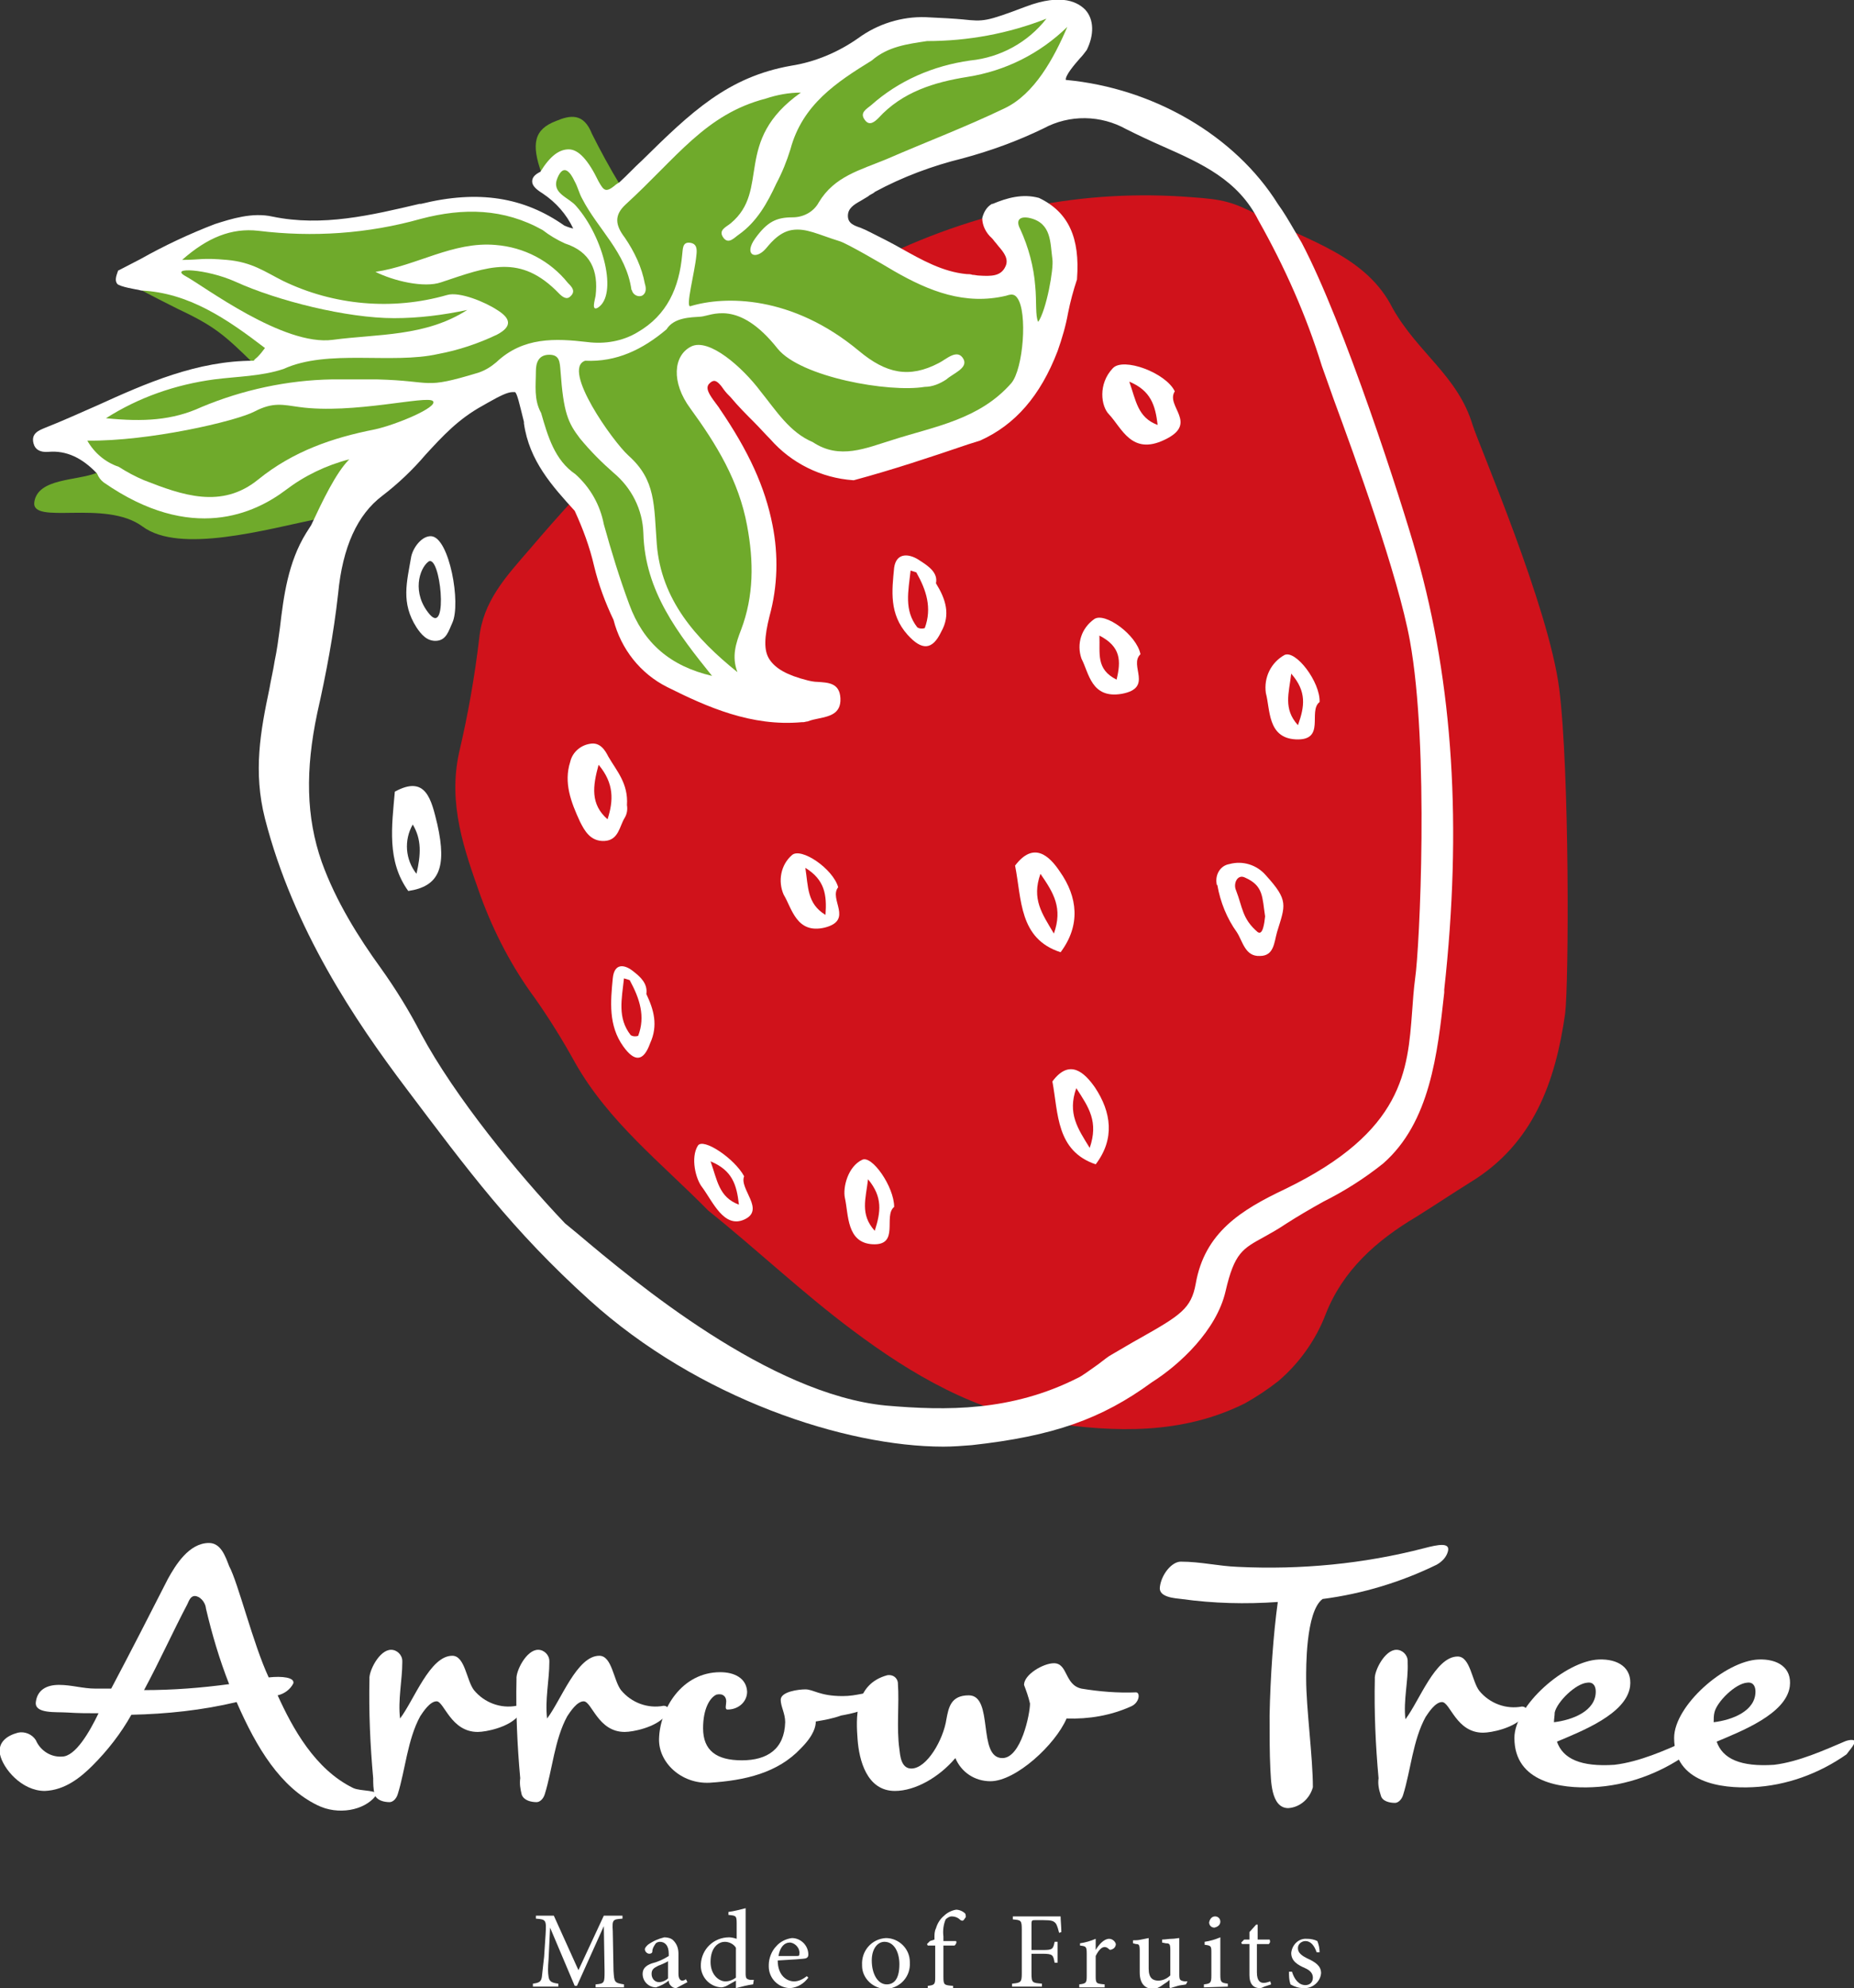<?xml version="1.0" encoding="utf-8"?>
<!-- Generator: Adobe Illustrator 23.0.3, SVG Export Plug-In . SVG Version: 6.00 Build 0)  -->
<svg version="1.1" id="レイヤー_1" xmlns="http://www.w3.org/2000/svg" xmlns:xlink="http://www.w3.org/1999/xlink" x="0px"
	 y="0px" viewBox="0 0 248.4 266.2" style="enable-background:new 0 0 248.4 266.2;" xml:space="preserve">
<rect x="0" y="0" width="248.4" height="266.2" fill="#333333" stroke="none"/>
<style type="text/css">
	.st0{fill:#FFFFFF;}
	.st1{fill:#D0121B;}
	.st2{fill:#6FAA2B;}
</style>
<title>アセット 1</title>
<path class="st0" d="M17.6,229.6c-1.4,2.5-3.2,4.8-5.2,6.8c-1.6,1.6-3.7,3.3-6.4,3.4c-3.1,0-5.6-3-6-4.9c-0.3-1.6,0.9-2.5,2.4-2.9
	c0.9-0.2,1.9,0.2,2.4,1c0.6,1.4,2,2.3,3.5,2.2c1.8,0,3.7-3.3,4.9-5.8c-1.4,0-2.7,0-4.2-0.1s-4.4,0.2-4.2-1.4s1.4-2.3,3.1-2.3
	s3.2,0.5,4.9,0.5h2.1c2.7-5.1,5.1-9.8,7.6-14.7c1-1.8,2.8-4.8,5.5-4.8c1.6,0,2.2,1.8,2.7,3.1c1.2,2.2,3.2,10.4,5.3,14.9
	c1.8-0.2,3.5,0,3.3,0.8c-0.4,0.8-1.2,1.4-2.1,1.6c2,4.4,5,9.9,10.1,12.4c1,0.5,3.7,0.2,3,1.1c-1.5,1.9-5,2.6-7.8,1.2
	c-4.9-2.4-8.1-7.6-10.8-13.8C27.1,229,22.3,229.5,17.6,229.6z M30.7,225.5c-1.3-3.3-2.3-6.7-3.1-10.1c-0.1-1-0.9-1.7-1.5-1.7
	s-0.8,0.7-1,1.1c-1.9,3.6-3.7,7.6-5.8,11.5C23.2,226.3,27,226,30.7,225.5L30.7,225.5z"/>
<path class="st0" d="M50,238.1c-0.4-4.4-0.6-8.9-0.5-13.3c-0.1-1,1.3-3.9,2.9-3.9c0.8,0,1.5,0.7,1.5,1.5c0,0.1,0,0.2,0,0.2
	c0,2.3-0.6,5-0.3,7.5c1.9-2.5,4-8.4,7-8.4c1.7,0,1.9,3.3,2.9,4.6c1.4,1.7,3.6,2.5,5.7,2.1c0.7,0,0.8,0.6,0.2,1.4
	c-1.3,1.5-4.3,2.1-5.4,2.1c-3.6,0-4.5-4.1-5.5-4.1c-0.9,0-1.8,1.4-2.2,2c-1.7,3.1-2,7.2-3,10.4c-0.2,0.7-0.7,1.1-1.1,1.1
	c-0.7,0-1.7-0.2-2-1C50,239.5,50,238.8,50,238.1z"/>
<path class="st0" d="M69.7,238.1c-0.4-4.4-0.6-8.9-0.5-13.3c-0.1-1,1.3-3.9,2.9-3.9c0.8,0,1.5,0.7,1.5,1.5c0,0.1,0,0.2,0,0.2
	c0,2.3-0.6,5-0.3,7.5c1.9-2.5,4-8.4,7-8.4c1.7,0,1.9,3.3,2.9,4.6c1.4,1.7,3.6,2.5,5.7,2.1c0.7,0,0.8,0.6,0.2,1.4
	c-1.3,1.5-4.3,2.1-5.4,2.1c-3.6,0-4.4-4.1-5.5-4.1c-0.9,0-1.8,1.4-2.2,2c-1.7,3.1-2,7.2-3,10.4c-0.2,0.7-0.7,1.1-1.1,1.1
	c-0.7,0-1.7-0.2-2-1C69.7,239.5,69.6,238.8,69.7,238.1z"/>
<path class="st0" d="M97.3,227.8c0-0.6-0.4-1.1-1.3-0.9c-0.9,0.4-1.8,1.9-1.8,4.5c0,3,1.8,4.3,5.2,4.3s5.7-1.5,5.8-5.1
	c0-1.2-0.6-2.1-0.6-3c0-1.1,2.4-1.4,3.3-1.4c1.1,0,1.9,0.9,5,0.9c2,0,3-0.6,5.4-0.6c0.4,0,0.3,0.8-0.3,1.1c-1.4,1.4-4.2,1.9-5.3,2.1
	c-1.1,0.4-2.2,0.6-3.4,0.8c0,0.6-0.2,1.8-2,3.6c-3.1,3.3-7.5,4.3-12.2,4.6c-3.8,0.2-6.9-2.7-6.8-5.9c0.1-3.9,3-8.9,8.2-8.9
	c1.9,0,3.5,0.8,3.6,2.6c0,1.4-1.2,2.4-2.6,2.4c0,0-0.1,0-0.1,0C97.1,228.8,97.3,228.3,97.3,227.8z"/>
<path class="st0" d="M118.9,224.3c0.7-0.1,1.3,0.3,1.4,1c0,0,0,0.1,0,0.1c0.2,2.8-0.2,6,0.2,8.8c0.1,0.8,0.2,2.6,1.6,2.6
	c2.1,0,4.3-3.9,4.7-6.6c0.3-1.6,0.6-3.2,3-3.2c3.4,0,1.1,8.4,4.5,8.4c2.5,0,3.7-5.9,3.7-7.3c-0.2-0.9-0.5-1.7-0.8-2.5
	c0-1.4,2.6-2.9,4-2.9c1.9,0,1.4,2.9,3.7,3.4c2.4,0.4,4.9,0.6,7.3,0.5c0.6,0,0.5,1.4-0.7,1.9c-2.7,1.2-5.6,1.7-8.6,1.6
	c-1.5,3.5-6.8,8.4-10.2,8.4c-2.1,0-3.9-1.2-4.7-3.1c-2.2,2.6-5.4,4.4-8.1,4.4c-3.8,0-4.8-4.2-5-6.9S114.4,225.5,118.9,224.3z"/>
<path class="st0" d="M177.2,214.1c-2.3,1.7-2.2,9.5-2.2,10.7c0,3.9,0.9,10.5,0.9,14.5c-0.4,1.5-1.7,2.7-3.3,2.8
	c-2.4,0-2.3-4-2.4-5.3c-0.1-2-0.1-4.5-0.1-7.1c0.1-5.1,0.5-10.9,1.1-15.2c-4.3,0.3-8.6,0.2-12.9-0.4c-0.8-0.1-3.1-0.2-2.9-1.6
	c0.2-1.7,1.6-3.4,2.8-3.4c2.7,0,5,0.6,7.7,0.7c8.4,0.4,16.8-0.4,24.9-2.5c1.9-0.5,3.5-0.8,3.2,0.4c-0.2,0.8-0.8,1.4-1.5,1.8
	C187.8,211.8,182.6,213.4,177.2,214.1z"/>
<path class="st0" d="M184.7,238.1c-0.4-4.4-0.6-8.9-0.5-13.3c-0.1-1,1.3-3.9,2.9-3.9c0.8,0,1.5,0.7,1.5,1.5c0,0.1,0,0.2,0,0.3
	c0.1,2.3-0.6,5-0.3,7.5c1.9-2.5,4-8.4,7-8.4c1.7,0,1.9,3.3,2.9,4.6c1.4,1.7,3.6,2.5,5.7,2.1c0.7,0,0.8,0.6,0.2,1.4
	c-1.3,1.5-4.3,2.1-5.4,2.1c-3.6,0-4.4-4.1-5.5-4.1c-0.9,0-1.8,1.4-2.2,2c-1.7,3.1-2,7.2-3,10.4c-0.2,0.7-0.7,1.1-1.1,1.1
	c-0.7,0-1.7-0.2-1.9-1C184.7,239.5,184.6,238.8,184.7,238.1z"/>
<path class="st0" d="M225.7,233.2c0.4-0.2,1.4-0.4,1.4,0s-0.9,1.4-1.1,1.7c-3.7,2.6-8.1,4.2-12.6,4.4c-4.2,0.2-10.5-0.6-10.5-6.6
	c0-4.3,6.8-10.3,11.3-10.5c2.6-0.1,4.5,1.1,4.2,3.6c-0.5,3.7-6.5,6-9.8,7.4c0.8,2.3,3.2,3.4,7.7,3.1
	C219.7,235.9,223.2,234.3,225.7,233.2z M208.2,230.6c2.5-0.3,5.6-1.5,5.6-4.1c0-0.7-0.3-1.3-1.1-1.2c-1.6,0.1-4.1,2.6-4.4,4
	C208.3,229.7,208.2,230.2,208.2,230.6L208.2,230.6z"/>
<path class="st0" d="M247.1,233.2c0.4-0.2,1.4-0.4,1.4,0s-0.9,1.4-1.1,1.7c-3.7,2.6-8.1,4.2-12.6,4.4c-4.2,0.2-10.5-0.6-10.5-6.6
	c0-4.3,6.8-10.3,11.3-10.5c2.6-0.1,4.5,1.1,4.2,3.6c-0.5,3.7-6.5,6-9.8,7.4c0.8,2.3,3.2,3.4,7.7,3.1
	C241,235.9,244.5,234.3,247.1,233.2z M229.6,230.6c2.5-0.3,5.6-1.5,5.6-4.1c0-0.7-0.3-1.3-1.1-1.2c-1.6,0.1-4.1,2.6-4.4,4
	C229.6,229.7,229.6,230.2,229.6,230.6L229.6,230.6z"/>
<path class="st0" d="M79.8,266.1v-0.4c1.2-0.1,1.2-0.2,1.2-1.8l-0.1-6l0,0l-3.6,8H77l-3.3-7.8l0,0l-0.2,4.2c-0.1,1.2-0.1,1.8,0,2.4
	s0.4,0.8,1.3,0.9v0.4h-3.4v-0.4c0.9-0.1,1.1-0.3,1.2-0.9c0.1-0.9,0.2-1.8,0.3-2.7l0.2-3c0.1-1.9,0.1-2-1.3-2.1v-0.4h2.4l3.3,7.3
	l3.4-7.3h2.5v0.4c-1.3,0.1-1.4,0.1-1.3,1.7l0.1,5.3c0.1,1.5,0.1,1.6,1.4,1.8v0.4H79.8z"/>
<path class="st0" d="M90.6,266.2c-0.3,0-0.5-0.1-0.7-0.3c-0.2-0.2-0.3-0.4-0.3-0.7c-0.5,0.4-1.1,0.7-1.7,0.9c-1,0-1.8-0.8-1.8-1.8
	c0,0,0,0,0,0c0-0.7,0.4-1.1,1.2-1.4c0.8-0.2,1.5-0.5,2.3-1v-0.3c0-1.1-0.5-1.6-1.2-1.6c-0.2,0-0.5,0.1-0.6,0.3
	c-0.2,0.3-0.4,0.6-0.4,1c0,0.2-0.2,0.3-0.4,0.3c-0.3,0-0.6-0.3-0.6-0.6c0-0.2,0.2-0.4,0.4-0.6c0.7-0.5,1.4-0.8,2.2-1
	c0.4,0,0.9,0.1,1.2,0.4c0.5,0.5,0.7,1.1,0.7,1.8v2.7c0,0.7,0.3,0.9,0.5,0.9c0.2,0,0.4-0.1,0.5-0.2l0.2,0.4L90.6,266.2z M89.5,262.6
	c-0.3,0.2-1,0.5-1.3,0.6c-0.6,0.3-0.9,0.5-0.9,1.1c0,0.6,0.4,1.1,1,1.1c0.4,0,0.9-0.2,1.2-0.5L89.5,262.6z"/>
<path class="st0" d="M100.9,265.7c-0.8,0.1-1.5,0.3-2.3,0.5v-1l-0.9,0.5c-0.3,0.2-0.7,0.4-1.1,0.4c-1.6-0.1-2.8-1.5-2.7-3.1
	c0.1-2,1.7-3.6,3.8-3.6c0.3,0,0.7,0.1,1,0.2v-2.1c0-1-0.1-1-1.1-1.1v-0.4c0.8-0.1,1.5-0.3,2.3-0.5v8.7c0,0.7,0.1,0.8,0.6,0.9h0.5
	L100.9,265.7z M98.6,260.8c-0.3-0.5-0.9-0.8-1.5-0.8c-0.7,0-1.9,0.6-1.9,2.7c0,1.7,1.1,2.6,2,2.6c0.5,0,1-0.2,1.4-0.5L98.6,260.8z"
	/>
<path class="st0" d="M108.3,264.8c-0.6,0.8-1.4,1.3-2.4,1.4c-1.6,0-2.9-1.3-2.9-2.9c0-0.1,0-0.1,0-0.2c0-0.9,0.4-1.9,1-2.5
	c0.5-0.6,1.3-1,2.1-1.1l0,0c1.2,0,2.2,1,2.2,2.2c0,0.3-0.1,0.4-0.3,0.5s-2.1,0.2-3.8,0.3c0,2,1.2,2.8,2.2,2.8c0.6,0,1.2-0.3,1.7-0.7
	L108.3,264.8z M105.8,260.1c-0.7,0-1.3,0.6-1.5,1.8c0.8,0,1.6,0,2.5,0c0.3,0,0.3-0.1,0.3-0.3c0.1-0.7-0.5-1.4-1.2-1.5
	C105.9,260.1,105.8,260.1,105.8,260.1L105.8,260.1z"/>
<path class="st0" d="M118.7,259.5c1.7,0,3.2,1.4,3.2,3.2c0,0,0,0.1,0,0.1c0.1,1.8-1.2,3.3-3,3.5c-0.1,0-0.1,0-0.2,0
	c-1.7,0-3.2-1.4-3.2-3.1c0,0,0-0.1,0-0.1C115.4,261.2,116.8,259.6,118.7,259.5C118.6,259.5,118.7,259.5,118.7,259.5L118.7,259.5z
	 M118.5,260c-0.9,0-1.7,0.9-1.7,2.5c0,1.8,0.8,3.2,2,3.2c0.9,0,1.7-0.6,1.7-2.7C120.5,261.4,119.8,260,118.5,260L118.5,260z"/>
<path class="st0" d="M125.2,259.7v-0.3c0-0.4,0-0.8,0.2-1.2c0.2-0.7,0.6-1.3,1.1-1.7c0.4-0.4,1-0.7,1.6-0.8c0.4,0,0.9,0.2,1.2,0.5
	c0.1,0.1,0.1,0.4,0.1,0.5c-0.1,0.1-0.2,0.3-0.3,0.4c-0.1,0.1-0.2,0.1-0.4,0c0,0,0,0,0,0c-0.3-0.3-0.7-0.5-1.2-0.5
	c-0.3,0-0.6,0.2-0.8,0.4c-0.3,0.7-0.4,1.5-0.3,2.3v0.6h1.7c0.1,0.2,0,0.4-0.2,0.6h-1.5v4.2c0,1.1,0.1,1.1,1.3,1.2v0.4h-3.4v-0.4
	c0.9-0.1,1-0.2,1-1.1v-4.3h-1l-0.1-0.2l0.4-0.4L125.2,259.7z"/>
<path class="st0" d="M141.9,258.8c-0.1-0.4-0.2-0.8-0.4-1.2c-0.3-0.4-0.6-0.5-1.7-0.5h-1.1c-0.4,0-0.5,0-0.5,0.5v3.5h1.5
	c1.3,0,1.4-0.1,1.6-1.1h0.4v2.8h-0.4c-0.2-1-0.2-1.2-1.6-1.2h-1.5v2.6c0,1.3,0.1,1.3,1.4,1.4v0.4h-4v-0.4c1.2-0.1,1.3-0.2,1.3-1.4
	v-5.8c0-1.3-0.1-1.3-1.2-1.4v-0.4h6.4c0,0.5,0.1,1.4,0.1,2.1L141.9,258.8z"/>
<path class="st0" d="M146.8,261.1c0.4-0.7,1.1-1.5,1.8-1.5c0.4,0,0.8,0.3,0.9,0.7c0,0.3-0.2,0.6-0.5,0.7c-0.2,0.1-0.3,0.1-0.4,0
	c-0.2-0.2-0.4-0.3-0.6-0.3c-0.4,0-0.8,0.4-1.2,1.2v2.7c0,1,0.1,1,1.2,1.1v0.4h-3.4v-0.4c0.9-0.1,1-0.2,1-1.1v-3c0-1-0.1-1-0.9-1.1
	v-0.3c0.7-0.1,1.4-0.3,2.1-0.6L146.8,261.1L146.8,261.1z"/>
<path class="st0" d="M158.9,265.7c-0.4,0.1-0.8,0.1-1.1,0.2l-1,0.3l-0.1-0.1v-1c-0.3,0.3-0.7,0.5-1.1,0.8c-0.3,0.2-0.7,0.4-1.1,0.4
	c-1,0-1.8-0.6-1.8-2.2v-2.9c0-0.8-0.1-0.9-0.5-0.9l-0.4-0.1v-0.4c0.3,0,0.7,0,1.1-0.1l1-0.2c0,0.5,0,1.1,0,2.1v2
	c0,1.3,0.6,1.6,1.3,1.6c0.6,0,1.2-0.3,1.6-0.7v-3.4c0-0.8-0.1-0.9-0.6-0.9l-0.5-0.1v-0.4c0.4,0,0.9-0.1,1.3-0.1s0.8-0.1,1-0.1v4.9
	c0,0.7,0.1,0.8,0.7,0.9h0.4L158.9,265.7z"/>
<path class="st0" d="M161.3,266.1v-0.4c0.9-0.1,1-0.2,1-1.2v-3c0-0.9,0-1-0.9-1.1v-0.4c0.7-0.1,1.4-0.3,2.1-0.6v5c0,1,0.1,1.1,1,1.2
	v0.4L161.3,266.1z M162.8,256.6c0.4,0,0.7,0.3,0.7,0.7c0,0,0,0,0,0c0,0.4-0.3,0.7-0.8,0.8c-0.4,0-0.7-0.3-0.7-0.7
	C162.1,256.9,162.4,256.6,162.8,256.6L162.8,256.6z"/>
<path class="st0" d="M169.4,266c-0.2,0.1-0.4,0.2-0.6,0.2c-0.9,0-1.4-0.6-1.4-1.7v-4.2h-1l-0.1-0.2l0.4-0.4h0.7v-1l0.9-1h0.2v2h1.6
	c0.1,0.2,0.1,0.4-0.1,0.6c0,0,0,0,0,0h-1.6v3.8c0,1.2,0.5,1.4,0.9,1.4c0.3,0,0.6-0.1,0.9-0.2l0.1,0.4L169.4,266z"/>
<path class="st0" d="M176.4,261.4c-0.3-0.9-0.8-1.5-1.5-1.5c-0.5,0-1,0.4-1,0.9c0,0,0,0.1,0,0.1c0,0.6,0.6,1,1.2,1.3
	c1.1,0.5,1.9,1,1.9,2c-0.1,1.2-1.2,2.1-2.4,2c0,0,0,0,0,0c-0.6,0-1.2-0.2-1.7-0.5c-0.2-0.6-0.2-1.1-0.2-1.7h0.4
	c0.3,1,0.9,1.8,1.8,1.8c0.6,0,1-0.4,1-1c0-0.6-0.4-1-1.1-1.3c-0.9-0.4-1.8-0.9-1.8-2c0.1-1.1,1-2,2.1-1.9c0,0,0.1,0,0.1,0
	c0.4,0,0.9,0.1,1.3,0.3c0.2,0.5,0.3,1,0.3,1.5L176.4,261.4z"/>
<path class="st1" d="M209.7,135.7c-1.3,9.2-4.3,17.5-12.7,22.6c-2.4,1.5-4.8,3.1-7.2,4.6c-5.4,3.2-9.9,7.2-12.2,13.1
	c-1.3,3.4-3.5,6.5-6.3,8.9c-1.4,1.1-2.9,2.1-4.5,3c-8.4,4.2-17.4,3.9-26.2,2.6c-9.8-1.4-18.4-6.4-26.4-12.4
	c-6.7-5-12.8-10.8-19.3-16c-6.3-6.4-13.4-11.9-17.9-19.9c-1.6-2.9-3.4-5.8-5.3-8.5c-3.1-4.2-5.5-8.8-7.3-13.7
	c-2.2-6.2-4.4-12.3-2.9-19.2c1.2-5.1,2.1-10.2,2.7-15.3c0.5-5,3.6-8.3,6.8-12c31.3-36.8,60.2-49.3,88.6-47.1
	c4.3,0.3,5.5,0.6,9.2,2.5c6.6,3.4,14.3,5.4,17.8,12.4c3.4,6,8.7,9,10.7,15.6c0.8,2.6,10.2,24.3,11.6,35.3S210.2,131.6,209.7,135.7z"
	/>
<path class="st2" d="M13,63.3c4.3,2.3,8.5,4.9,13.6,5c3.8,0.2,7.5-1,10.4-3.3c3.9-3.3,8.9-5,14-4.8c-4.5,1.5-4.8,6.3-8.1,9.2
	c-7.3,1.5-18.8,4.8-23.8,1.1S4.1,70.4,4.6,67.2S10.3,64.4,13,63.3z"/>
<path class="st2" d="M83.1,24.8c-0.4,1.1-1,2.5-2.1,2.6s-1.3-1.7-1.9-2.7c-0.3-0.5-0.5-1.1-0.7-1.6c-1-2.2-2.1-3.6-4.1-0.9
	c-0.5,0.5-1.1,0.9-1.7,1.1c-1.5-4.1-1-6,1.9-7.1c1.9-0.8,3.7-1.1,4.8,1.7C80.4,20.1,81.7,22.5,83.1,24.8z"/>
<path class="st2" d="M32.1,43.1c-3.5-3.6-8.5-5.2-13.4-4.4c0.8,0.5,4.4,2.3,5.2,2.7c4.9,2.3,6.2,3.5,10,7.2l5-1.9
	C36,45.5,33.8,44.8,32.1,43.1z"/>
<path class="st0" d="M189.8,74.3c-2-7.1-9.7-31-15.4-41.8l-1-1.7c-0.7-1.2-1.4-2.4-2.2-3.5c-5.7-9.1-16.6-15.5-28.4-16.6
	c-0.1-0.6,1.2-2.1,1.9-2.9c0.3-0.3,0.6-0.7,0.9-1.1c1-2,1-4.1-0.2-5.4c-0.9-0.9-3-2.3-8-0.4c-5.3,2-5.6,2-8.4,1.7
	c-1.1-0.1-2.7-0.2-5-0.3c-3.2-0.1-6.4,0.9-9,2.8c-2.7,1.9-5.8,3.2-9,3.7c-8.5,1.5-13.4,6.2-20,12.7c-1,0.9-1.9,1.9-3,2.9
	c-0.3,0.2-0.5,0.3-0.7,0.5c-0.5,0.4-0.9,0.6-1.2,0.5s-0.5-0.4-0.9-1.1c-1.4-2.9-2.7-4.3-4-4.3s-2.5,0.9-3.8,3
	c-0.8,0.4-1.1,0.8-1.1,1.3c0,0.6,0.6,1.1,1.4,1.6c1.8,1.2,3.2,2.8,4.1,4.7l-0.4-0.1c-0.3-0.1-0.6-0.2-0.8-0.3
	c-5.4-3.8-11.5-4.8-19.2-2.9l-0.2,0c-6.4,1.5-13,3.1-19.7,1.7c-2.7-0.6-5.5,0.3-7.7,1c-3.4,1.3-6.8,2.9-10,4.7l-2.9,1.5
	c-0.1,0-0.1,0.1-0.1,0.1c-0.3,0.8-0.4,1.3-0.1,1.7s2.8,0.8,2.8,0.8l0.4,0.1c6.4,0.3,11.5,3.8,16.6,7.7c-0.3,0.4-0.6,0.8-1,1.2
	c-0.2,0.2-0.4,0.3-0.5,0.5l0,0c-7.6,0-14.4,3-21,6c-2.3,1-4.7,2.1-7,3c-0.7,0.3-1.9,0.7-1.5,2.1c0.2,0.8,0.9,1.2,2,1.1
	c2.4-0.2,4.5,0.8,6.5,2.9c0.2,0.5,0.5,0.9,0.9,1.2c11.8,8.2,20.3,4.1,24.4,1c2.5-1.9,5.4-3.3,8.5-4.1c-1.8,1.8-3.6,5.6-5.1,8.8
	L41,71.4c-2.4,3.9-3,8.4-3.5,12.7c-0.2,1.5-0.4,3-0.7,4.4c-0.2,1.3-0.5,2.5-0.7,3.7c-1.2,5.7-2.2,11.1-0.6,17.4
	c3.8,14.8,12.1,27.1,18.9,36.1c8.3,11,14.2,19,24.6,28.4c14.6,13.2,34.3,19.6,47.4,19.6c1.3,0,2.5-0.1,3.8-0.2
	c10.9-1.2,17.4-3.5,24.1-8.4c3.8-2.4,8.7-7,9.9-12.2s2.3-5.7,5.2-7.3c0.9-0.5,1.8-1,3-1.8c1.4-0.9,3.1-1.9,4.9-2.9
	c2.8-1.4,5.5-3.1,8-5.1c6.3-5.5,7.3-14.7,8.2-22.9v-0.4C195.9,110.7,194.7,91.6,189.8,74.3z M70.2,56.5v0.2c0.7,5,3.8,8.4,6.8,11.7
	c1.1,2.4,2,4.8,2.6,7.4c0.6,2.5,1.5,4.9,2.6,7.2c1,3.9,3.6,7.2,7.2,9c5.4,2.7,11.3,5.3,18,4.7h0.2c0.2,0,0.4-0.1,0.6-0.1
	c0.5-0.2,1-0.3,1.5-0.4c1.4-0.3,3-0.6,2.9-2.7s-1.7-2.1-3.1-2.2c-0.4,0-0.9-0.1-1.3-0.2c-2.8-0.7-4.3-1.6-5.1-2.8s-0.7-3,0-5.8
	c1.1-4,1.2-8.2,0.4-12.2c-1-5.1-3.2-9.9-7.1-15.6c-0.1-0.2-0.3-0.4-0.5-0.7c-0.9-1.2-1.5-2.1-0.8-2.7c0.2-0.2,0.4-0.3,0.6-0.3
	c0.4,0,0.9,0.6,1.3,1.2c0.3,0.4,0.6,0.7,0.9,1c1,1.2,2.1,2.3,3.2,3.4c0.7,0.7,1.4,1.5,2.1,2.2c2.8,3.2,6.8,5.2,11.1,5.5
	c0,0,0.1,0,0.1,0c5.2-1.4,10.3-3.1,15.3-4.8l1.6-0.5c4.7-2.1,8.1-6,10.4-12c0.6-1.7,1.1-3.4,1.4-5.1c0.3-1.5,0.7-3,1.2-4.5
	c0,0,0,0,0-0.1c0.4-5.4-1.1-8.9-5.1-10.8c-2.2-0.6-4.3,0-6.2,0.8h-0.1c-0.7,0.4-1.1,1.1-1.3,1.9c0,1,0.5,2,1.3,2.7
	c0.2,0.2,0.3,0.4,0.5,0.6l0.4,0.5c0.7,0.8,1.4,1.7,0.9,2.7c-0.6,1.3-1.9,1.3-3.5,1.2c-0.3,0-0.6-0.1-0.9-0.1
	c-0.3-0.1-0.5-0.1-0.8-0.1c-3.2-0.3-6-1.9-8.7-3.4c-1.4-0.8-2.8-1.5-4.2-2.2c-0.4-0.2-0.8-0.4-1.3-0.6c-0.9-0.3-1.7-0.6-1.7-1.6
	s0.8-1.5,1.7-2c0.3-0.2,0.7-0.4,1-0.6c0.2-0.2,0.5-0.3,0.8-0.5l0.1-0.1c3.7-2,7.7-3.5,11.8-4.5c3.7-1,7.3-2.3,10.8-4
	c3.5-1.9,7.7-1.8,11.1,0.1c1.6,0.8,3.3,1.6,4.9,2.3c5.2,2.3,10.1,4.5,12.8,9.9c3.5,6.2,6.4,12.7,8.5,19.5c0.2,0.6,0.8,2.2,1.6,4.5
	c2.8,7.6,8.6,23.5,10.2,32.3c2.6,14.3,1.3,41.2,0.7,45.2c-0.2,1.5-0.3,3-0.4,4.4c-0.6,7.9-1.1,16.1-17,23.8
	c-5.9,2.8-10.8,5.8-12,12.7c-0.6,3.3-2,4.2-7.5,7.3c-1.1,0.6-2.4,1.4-3.8,2.2c-0.4,0.2-1,0.7-1.8,1.3c-1,0.7-2.2,1.6-2.7,1.8
	c-8.9,4.5-17.6,4.4-25.7,3.7c-15.6-1.5-33.6-16.5-41.3-23l-1.7-1.4c-6.3-6.6-14.8-17-19.3-25.4c-1.6-3.1-3.4-6-5.4-8.8
	c-2.9-4-6-8.9-7.9-14.2c-2.1-6-2.2-12.3-0.6-19.9c1.2-5.3,2.2-10.6,2.8-16c0.6-6.3,2.6-10.6,5.9-13.1c2.1-1.6,4.1-3.5,5.8-5.5
	c2.3-2.5,4.4-4.8,7.7-6.6l0.7-0.4c1.6-0.9,2.6-1.4,3.3-1.4c0.1,0,0.2,0,0.3,0C69.3,52.7,69.6,54.1,70.2,56.5z"/>
<path class="st2" d="M62.6,41.5c-5.6,3.6-12,3.2-18,4c-6.6,0.9-17.3-7.2-19.7-8.5s2.8-1,6.6,0.7c5.7,2.6,15,4.9,21.3,4.9
	C56.1,42.6,59.3,42.2,62.6,41.5z"/>
<path class="st2" d="M40.1,54.5c-2.2-0.3-3.5-0.7-6,0.6S20,59.1,11.7,59c0.9,1.6,2.4,2.9,4.2,3.5l0,0c1.1,0.7,2.2,1.3,3.4,1.8
	c5.1,2,10.4,3.9,15.3-0.1c4.7-3.8,10-5.6,15.6-6.7c2.8-0.6,8.6-3,7.8-3.8S47.3,55.5,40.1,54.5z"/>
<path class="st2" d="M86.2,71.4c-0.1-3.2-1.6-6.1-4-8.1c-1.6-1.4-3.1-2.9-4.5-4.6c-1.6-2.1-2.2-3.4-2.6-9c-0.1-1.2-0.1-2.2-1.5-2.2
	s-1.8,1-1.8,2.2c0,1.9-0.3,3.8,0.7,5.6l0,0c0.9,3.1,1.8,6.3,4.6,8.2l0,0c2,1.8,3.3,4.1,3.8,6.7c1,3.6,2.1,7.2,3.4,10.7
	c1.9,5.2,5.5,8.3,11.1,9.6C90.9,84.9,86.4,79.2,86.2,71.4z"/>
<path class="st2" d="M141,34.7c-0.3-2.2-0.1-4.8-3-5.5c-1.3-0.3-2,0.2-1.3,1.5c1.1,2.4,1.8,5,2,7.6c0.2,2,0,4.1,0.4,4.8
	C140.2,41.5,141.2,36,141,34.7z"/>
<path class="st2" d="M106.2,29.1c1.4,0,2.8-0.7,3.5-2c2.1-3.5,5.5-4.3,9.1-5.8c5.3-2.3,10.6-4.3,15.8-6.8c4-1.9,6.6-6.7,8.4-10.9
	c-3.7,3.6-8.3,5.9-13.4,6.7c-4.4,0.7-8.7,2-11.9,5.5c-0.5,0.5-1.2,1.1-1.8,0.3c-0.8-1,0.2-1.5,0.8-2c3.7-3.3,8.3-5.3,13.3-6
	c4-0.4,7.7-2.4,10.2-5.6c-5.1,2-10.5,3-16,3c-2.6,0.4-5.2,0.7-7.4,2.6l0,0c-4.7,2.9-9.3,5.9-10.9,11.9c-0.5,1.6-1.1,3.1-1.9,4.6
	c-1.2,2.6-2.6,5.1-5,6.8c-0.6,0.4-1.4,1.4-2.1,0.4s0.4-1.4,1-1.9c5.4-4.5,0.2-11,9.4-17.5c-1.6,0-3.2,0.3-4.7,0.8
	c-8.1,2.1-11.9,7.9-18.8,14.2l0,0c-1.5,1.4-1.4,2.7-0.1,4.4c1.3,1.9,2.3,4,2.7,6.2c0.2,0.6,0.2,1.3-0.4,1.6
	c-0.5,0.2-1.1-0.1-1.3-0.6c0-0.1,0-0.1-0.1-0.2c-0.7-5-4.5-8.1-6.6-12.2c-0.4-0.7-0.6-1.6-1-2.3c-0.6-1.3-1.5-2.4-2.3-0.5
	c-0.9,2.1,1.5,2.6,2.5,3.8c3.7,4.2,5.6,11.9,2.9,13.6c-0.9,0.5-0.4-1-0.3-1.6c0.4-3.4-0.7-5.9-4.1-7c-1.1-0.5-2.1-1.1-3-1.8
	c-5.2-2.9-10.6-3-16.3-1.5c-7.1,2-14.5,2.5-21.8,1.6c-3.6-0.4-6.8,0.9-10.2,3.9c2.5,0,2.6-0.3,6,0s5.1,1.6,7.5,2.8
	c6.8,3.3,14.7,4,22,1.9c1.7-0.5,5.2,1,6.7,2c1.8,1.1,2.1,2.2,0,3.3c-2.5,1.2-5.2,2.1-7.9,2.6c-6.2,1.4-14.8-0.7-20.7,2
	c-3,1-6.2,1-9.3,1.4c-5.2,0.7-10.1,2.4-14.5,5.2c5,0.5,8.9,0.3,12.8-1.5c5.5-2.3,11.5-3.6,17.5-3.7h6c7.8,0.2,6,1.4,13.6-0.9
	c0.9-0.3,1.7-0.8,2.4-1.4c3.6-3.4,7.9-3.2,12.2-2.7c2.3,0.3,4.7-0.1,6.7-1.3c4-2.3,5.6-6,6-10.4c0.1-0.7,0-1.7,1-1.6s1,0.9,0.9,1.7
	c-0.2,2.2-1.5,7-0.8,6.8c4.6-1.4,13.6-1.5,22.6,6c3.6,3,6.7,3.7,10.7,1.6c1-0.5,2.5-2,3.3-0.5c0.6,1.2-1.4,1.9-2.3,2.7
	c-0.9,0.6-1.9,1-2.9,1c-4.8,0.8-16.6-1.3-19.7-5.1c-5.3-6.7-8.9-4.4-10.3-4.3s-3.6,0.1-4.6,1.7l0,0c-3.2,2.7-6.7,4.4-10.9,4.2
	c-3.2,1.1,3.7,10.8,5.8,12.7c3.7,3.3,3.4,6.6,3.8,11.9c0.6,7.4,5.2,12.6,10.8,17.1c-0.8-2.1-0.2-3.9,0.5-5.7
	c1.7-4.5,1.7-9.1,0.8-13.9c-1.1-6-4.1-10.9-7.6-15.7c-2.6-3.5-2.3-7.1,0.1-8.3s6.9,2.8,9.3,6l0,0c2.1,2.6,3.9,5.5,7,6.8l0,0
	c3.6,2.4,7.1,0.8,10.7-0.3c5.6-1.8,11.6-2.7,15.9-7.6c1.6-1.9,2.2-9.5,0.8-11.4c-0.4-0.6-0.9-0.5-1.5-0.3c-5.5,1.3-10.3-0.6-15-3.3
	c-1.5-0.9-6.3-3.7-7.3-4c-2.9-0.9-4.5-1.8-6.4-1.5s-3.2,2.2-3.5,2.5c-1.4,1.6-3,0.8-1.4-1.4S104,29.1,106.2,29.1z M76.4,39.7
	c-0.5,0.5-1.1,0-1.5-0.4c-5.2-5.4-9.5-3.6-15.8-1.5c-2.3,0.8-6.4-0.2-8.8-1.4c5.5-0.8,10.4-4.1,16.1-3.6c3.8,0.3,7.3,2.1,9.7,5.1
	C76.6,38.4,77.2,39,76.4,39.7z"/>
<path class="st0" d="M115.5,155.3c-1.9,0.9-2.6,3.7-2.3,5.1c0.5,2.2,0.2,6,3.7,6.2c3.7,0.2,1.4-3.8,2.9-5
	C119.8,158.9,116.8,154.6,115.5,155.3z M117.2,164.8c-2-2.2-1.2-4.3-0.9-6.9C118.3,160.3,118,162.3,117.2,164.8z"/>
<path class="st0" d="M146.6,82.9c-1.7,1.2-2.4,3.3-1.7,5.3c1,1.9,1.3,5.4,5.4,4.7c4.3-0.8,0.9-3.8,2.5-5.3
	C152.3,85,148,81.9,146.6,82.9z M149.6,91c-2.8-1.4-2.2-3.5-2.3-5.9C150.2,86.6,150.2,88.5,149.6,91L149.6,91z"/>
<path class="st0" d="M149.1,49.3c-2,2.1-1.6,5.1-0.5,6.2c1.7,1.8,3,5.5,7.4,3.4c4.7-2.2,0.1-4.5,1.4-6.5
	C156.2,49.9,150.5,47.8,149.1,49.3z M155.1,56.9c-2.7-1-2.9-3.3-3.8-5.8C154.2,52.3,154.8,54.3,155.1,56.9L155.1,56.9z"/>
<path class="st0" d="M93.5,153.4c-1,1.6-0.3,4.5,0.6,5.6c1.4,1.9,2.9,5.5,5.6,4.3c2.9-1.3-0.7-4.1,0-5.8
	C98.4,155.1,94.2,152.3,93.5,153.4z M99,161.3c-2.7-1-2.9-3.3-3.8-5.8C98.1,156.7,98.7,158.6,99,161.3z"/>
<path class="st0" d="M172.1,87.7c-1.8,1-2.8,3-2.5,5.1c0.6,2.2,0.2,6,4,6.2c4.1,0.2,1.6-3.8,3.2-5C176.9,91.3,173.6,87,172.1,87.7z
	 M173.9,97.1c-2-2.2-1.2-4.3-0.9-6.9C175.1,92.6,174.8,94.6,173.9,97.1z"/>
<path class="st0" d="M171.1,124.8c1.1-3.6,1.6-4.2-1.5-7.6c-1.2-1.4-3.1-2-4.9-1.5c-1.2,0.2-1.9,1.4-1.7,2.6c0,0.1,0,0.2,0.1,0.2
	c0.4,2.3,1.3,4.5,2.6,6.3c0.8,1.2,1.1,3.3,3.1,3.2C170.7,128,170.7,126.2,171.1,124.8z M168.5,124.8c-2.1-1.8-2-3.3-2.9-5.6
	c-0.4-0.9,0.2-2.2,1.2-1.7c2.5,1.1,2.3,2.6,2.7,5.2C169.4,123.6,169.2,125.3,168.5,124.8z"/>
<path class="st0" d="M123.3,75.1c-1.4-1-3.2-1.2-3.5,0.9c-0.3,3.1-0.7,6.2,1.8,9c1.9,2.1,3.3,2.1,4.5-0.4c1.3-2.3,0.6-4.4-0.7-6.5
	C125.7,76.7,124.4,75.8,123.3,75.1z M123.9,84.1c-0.3,0.1-0.7,0.1-1-0.1c-1.8-2.3-1.2-4.8-0.9-7.6c0.6,0.2,0.8,0.2,0.8,0.3
	C124.1,79,124.9,81.4,123.9,84.1z"/>
<path class="st0" d="M84,107.8c0.2-2.9-1.4-4.6-2.5-6.5c-0.4-0.8-1.1-2-2.5-1.7c-1.2,0.2-2.3,1.1-2.6,2.4c-0.9,2.8,0.1,5.4,1.3,8
	c0.6,1.2,1.4,2.7,3.3,2.6s2-2,2.7-3.1C84,109,84.1,108.4,84,107.8z M81.4,109.7c-2.3-2-2-4.4-1.2-7.3
	C82.3,104.9,82.2,107.2,81.4,109.7L81.4,109.7z"/>
<path class="st0" d="M57.8,71.8c-1.2-0.1-2.4,1.4-2.7,2.7c-0.6,3.5-1.4,6.2,0.7,9.5c0.6,0.9,1.4,1.9,2.7,1.8s1.6-1.3,2.1-2.4
	C61.8,80.8,60.2,72,57.8,71.8z M57.6,82.3c-2.5-2.9-1.4-6.2-0.2-7.1C59,74.1,60.1,85.1,57.6,82.3z"/>
<path class="st0" d="M86.6,133.1c0.2-1.4-0.8-2.3-1.7-3c-1.2-1-2.6-1.2-2.8,0.9c-0.3,3.1-0.6,6.3,1.4,9.1c1.5,2.1,2.7,2.1,3.6-0.4
	C88.2,137.3,87.6,135.2,86.6,133.1z M85.5,138.7c-0.3,0.1-0.7,0.1-1-0.1c-1.8-2.3-1.2-4.8-0.9-7.6c0.6,0.2,0.8,0.2,0.8,0.3
	C85.7,133.7,86.5,136.1,85.5,138.7z"/>
<path class="st0" d="M52.9,106c-0.4,4.6-1.1,9.3,1.8,13.3c4.1-0.6,5.2-3.1,3.9-8.9C57.8,107.1,57.1,103.7,52.9,106z M55.8,117
	c-1.5-1.9-1.7-4.5-0.5-6.6C56.5,112.4,56.4,114.4,55.8,117z"/>
<path class="st0" d="M106.1,114.5c-1.5,1.3-1.9,3.5-1.1,5.3c1.1,1.8,1.7,5.3,5.5,4.4c3.9-1,0.5-3.8,1.8-5.4
	C111.6,116.3,107.3,113.4,106.1,114.5z M110.6,122.5c-2.5-1.5-2.3-3.8-2.7-6.3C110.5,117.8,110.8,119.8,110.6,122.5z"/>
<path class="st0" d="M136,115.9c0.9,4.5,0.5,9.8,6.1,11.6c2.7-3.6,2.3-7.4-0.1-10.8C140.6,114.6,138.5,112.6,136,115.9z M141.2,125
	c-1.6-2.7-3-4.6-1.8-8C141.2,119.6,142.4,121.6,141.2,125L141.2,125z"/>
<path class="st0" d="M141,144.8c0.8,4.3,0.5,9.3,5.8,11.1c2.6-3.4,2.1-7-0.1-10.3C145.3,143.6,143.3,141.7,141,144.8z M146,153.7
	c-1.6-2.6-3-4.6-1.8-8C145.9,148.3,147.2,150.2,146,153.7L146,153.7z"/>
</svg>
